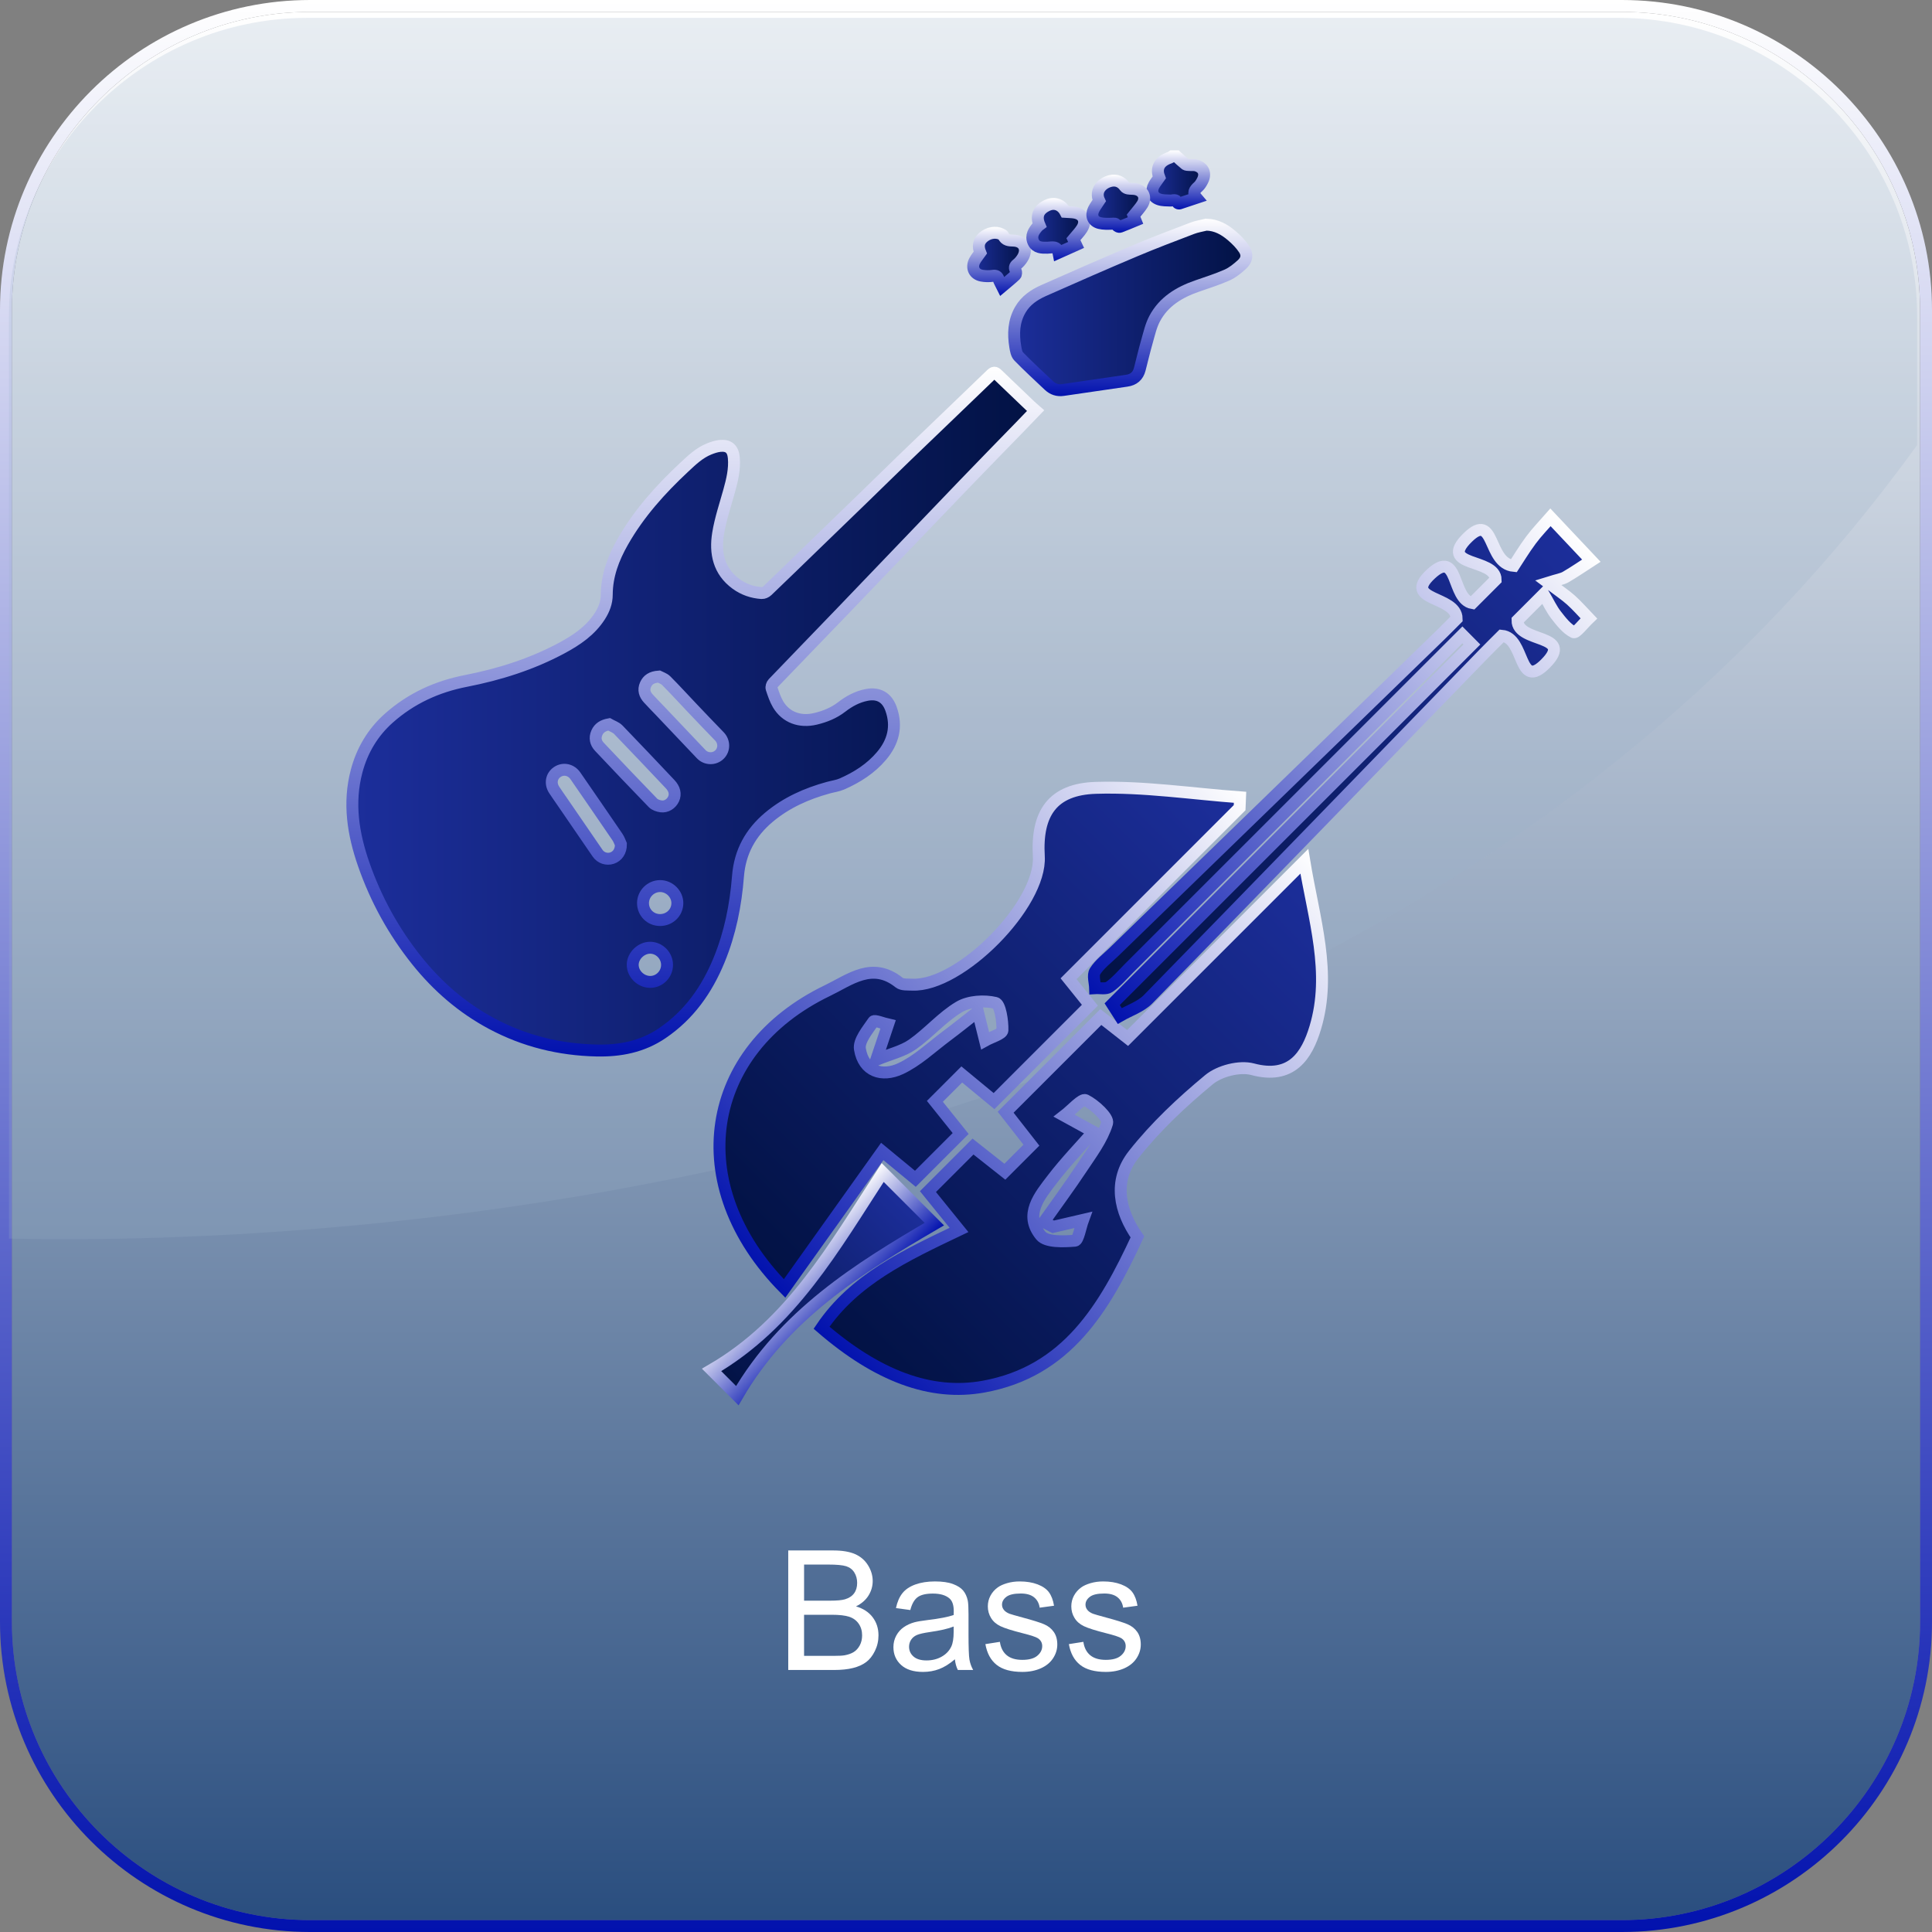 <?xml version="1.0" encoding="utf-8"?>
<!-- Generator: Adobe Illustrator 22.0.1, SVG Export Plug-In . SVG Version: 6.00 Build 0)  -->
<svg version="1.1" id="Layer_1" xmlns="http://www.w3.org/2000/svg" xmlns:xlink="http://www.w3.org/1999/xlink" x="0px" y="0px"
	 width="162px" height="162px" viewBox="0 0 162 162" enable-background="new 0 0 162 162" xml:space="preserve">
<rect x="0" y="0" width="162" height="162" fill="#808080" stroke="none"/>
<g>
	<g>
		<linearGradient id="SVGID_1_" gradientUnits="userSpaceOnUse" x1="81" y1="1" x2="81" y2="161">
			<stop  offset="7.908519e-07" style="stop-color:#FFFFFF"/>
			<stop  offset="1" style="stop-color:#2A4E7F"/>
		</linearGradient>
		<path fill="url(#SVGID_1_)" d="M136,161H26c-13.75,0-25-11.25-25-25V26C1,12.25,12.25,1,26,1h110c13.75,0,25,11.25,25,25v110
			C161,149.75,149.75,161,136,161z"/>
		<g>
			<linearGradient id="SVGID_2_" gradientUnits="userSpaceOnUse" x1="81" y1="0" x2="81" y2="162">
				<stop  offset="0" style="stop-color:#FFFFFF"/>
				<stop  offset="1" style="stop-color:#0212AE"/>
			</linearGradient>
			<path fill="url(#SVGID_2_)" d="M136,1c13.75,0,25,11.25,25,25v110c0,13.75-11.25,25-25,25H26c-13.75,0-25-11.25-25-25V26
				C1,12.25,12.25,1,26,1H136 M136,0H26C11.664,0,0,11.664,0,26v110c0,14.336,11.664,26,26,26h110c14.336,0,26-11.664,26-26V26
				C162,11.664,150.336,0,136,0L136,0z"/>
		</g>
	</g>
	<g opacity="0.22">
		<path fill="none" d="M0.75,103.858V136.5c0,13.75,11.25,25,25,25h110c13.75,0,25-11.25,25-25V37.325
			C114.715,101.098,27.491,104.429,0.75,103.858z"/>
		<path fill="#9CB2C9" d="M160.75,37.325V26.5c0-13.75-11.25-25-25-25h-110c-13.75,0-25,11.25-25,25v77.358
			C27.491,104.429,114.715,101.098,160.75,37.325z"/>
	</g>
</g>
<g>
	<path fill="#FFFFFF" d="M66.095,140.028v-10.021h3.759c0.766,0,1.381,0.102,1.842,0.305c0.463,0.202,0.826,0.515,1.088,0.936
		c0.262,0.422,0.393,0.863,0.393,1.323c0,0.429-0.115,0.832-0.348,1.21s-0.584,0.684-1.053,0.916
		c0.605,0.178,1.072,0.48,1.396,0.909c0.326,0.429,0.49,0.935,0.49,1.518c0,0.47-0.1,0.905-0.299,1.31
		c-0.197,0.402-0.441,0.714-0.734,0.933c-0.291,0.219-0.656,0.384-1.098,0.495c-0.439,0.112-0.979,0.168-1.615,0.168H66.095z
		 M67.422,134.218h2.167c0.588,0,1.01-0.039,1.264-0.116c0.338-0.101,0.592-0.267,0.762-0.499c0.172-0.232,0.258-0.524,0.258-0.875
		c0-0.333-0.08-0.625-0.24-0.879c-0.158-0.252-0.387-0.426-0.684-0.52c-0.295-0.093-0.805-0.14-1.523-0.14h-2.003V134.218z
		 M67.422,138.846h2.496c0.428,0,0.729-0.016,0.902-0.048c0.305-0.055,0.561-0.146,0.766-0.273s0.373-0.313,0.506-0.557
		c0.131-0.244,0.197-0.525,0.197-0.845c0-0.374-0.096-0.698-0.287-0.974c-0.191-0.276-0.457-0.47-0.797-0.582
		c-0.338-0.111-0.828-0.167-1.465-0.167h-2.318V138.846z"/>
	<path fill="#FFFFFF" d="M80.068,139.133c-0.456,0.388-0.895,0.661-1.316,0.82c-0.421,0.159-0.873,0.239-1.356,0.239
		c-0.798,0-1.41-0.195-1.839-0.584c-0.429-0.391-0.643-0.888-0.643-1.494c0-0.355,0.081-0.68,0.242-0.975
		c0.162-0.293,0.374-0.529,0.637-0.707c0.262-0.178,0.557-0.313,0.885-0.403c0.241-0.063,0.606-0.125,1.094-0.185
		c0.993-0.118,1.725-0.26,2.194-0.424c0.005-0.169,0.007-0.275,0.007-0.321c0-0.501-0.116-0.854-0.349-1.06
		c-0.314-0.278-0.781-0.417-1.401-0.417c-0.579,0-1.006,0.102-1.281,0.304c-0.276,0.203-0.48,0.563-0.612,1.077l-1.203-0.164
		c0.109-0.515,0.289-0.931,0.54-1.247c0.251-0.317,0.613-0.561,1.087-0.732c0.474-0.17,1.023-0.256,1.647-0.256
		c0.62,0,1.123,0.073,1.511,0.219s0.672,0.329,0.854,0.551c0.183,0.221,0.31,0.5,0.383,0.837c0.041,0.21,0.062,0.588,0.062,1.135
		v1.641c0,1.144,0.026,1.867,0.079,2.171c0.052,0.303,0.155,0.593,0.311,0.871h-1.285C80.186,139.773,80.104,139.475,80.068,139.133
		z M79.965,136.385c-0.446,0.183-1.116,0.337-2.01,0.465c-0.506,0.073-0.863,0.155-1.073,0.246s-0.371,0.225-0.485,0.399
		c-0.114,0.176-0.171,0.371-0.171,0.585c0,0.328,0.124,0.602,0.373,0.82c0.248,0.219,0.611,0.328,1.09,0.328
		c0.474,0,0.896-0.104,1.265-0.312c0.369-0.207,0.641-0.49,0.813-0.851c0.132-0.278,0.198-0.688,0.198-1.23V136.385z"/>
	<path fill="#FFFFFF" d="M82.625,137.861l1.217-0.191c0.068,0.487,0.259,0.861,0.571,1.121c0.312,0.26,0.748,0.39,1.309,0.39
		c0.565,0,0.984-0.115,1.258-0.346c0.273-0.229,0.41-0.5,0.41-0.81c0-0.278-0.121-0.497-0.362-0.656
		c-0.169-0.109-0.588-0.248-1.258-0.417c-0.902-0.228-1.528-0.425-1.876-0.592c-0.35-0.166-0.613-0.396-0.793-0.689
		c-0.181-0.295-0.271-0.619-0.271-0.975c0-0.323,0.074-0.623,0.222-0.898c0.148-0.276,0.351-0.505,0.605-0.688
		c0.191-0.142,0.452-0.261,0.783-0.359c0.33-0.098,0.685-0.146,1.063-0.146c0.569,0,1.07,0.082,1.5,0.246
		c0.432,0.164,0.749,0.387,0.954,0.666c0.205,0.281,0.347,0.655,0.424,1.125l-1.203,0.164c-0.055-0.374-0.213-0.665-0.476-0.875
		c-0.262-0.21-0.632-0.314-1.11-0.314c-0.565,0-0.969,0.094-1.21,0.28s-0.362,0.405-0.362,0.656c0,0.159,0.05,0.303,0.15,0.431
		c0.101,0.132,0.258,0.241,0.472,0.328c0.123,0.046,0.485,0.15,1.087,0.314c0.87,0.232,1.478,0.423,1.821,0.57
		c0.345,0.148,0.614,0.364,0.811,0.646s0.294,0.634,0.294,1.053c0,0.41-0.12,0.797-0.358,1.158c-0.24,0.363-0.585,0.643-1.036,0.842
		c-0.451,0.197-0.962,0.297-1.531,0.297c-0.943,0-1.662-0.196-2.157-0.588C83.077,139.213,82.762,138.632,82.625,137.861z"/>
	<path fill="#FFFFFF" d="M89.625,137.861l1.217-0.191c0.068,0.487,0.259,0.861,0.571,1.121c0.312,0.26,0.748,0.39,1.309,0.39
		c0.565,0,0.984-0.115,1.258-0.346c0.273-0.229,0.41-0.5,0.41-0.81c0-0.278-0.121-0.497-0.362-0.656
		c-0.169-0.109-0.588-0.248-1.258-0.417c-0.902-0.228-1.528-0.425-1.876-0.592c-0.35-0.166-0.613-0.396-0.793-0.689
		c-0.181-0.295-0.271-0.619-0.271-0.975c0-0.323,0.074-0.623,0.222-0.898c0.148-0.276,0.351-0.505,0.605-0.688
		c0.191-0.142,0.452-0.261,0.783-0.359c0.33-0.098,0.685-0.146,1.063-0.146c0.569,0,1.07,0.082,1.5,0.246
		c0.432,0.164,0.749,0.387,0.954,0.666c0.205,0.281,0.347,0.655,0.424,1.125l-1.203,0.164c-0.055-0.374-0.213-0.665-0.476-0.875
		c-0.262-0.21-0.632-0.314-1.11-0.314c-0.565,0-0.969,0.094-1.21,0.28s-0.362,0.405-0.362,0.656c0,0.159,0.05,0.303,0.15,0.431
		c0.101,0.132,0.258,0.241,0.472,0.328c0.123,0.046,0.485,0.15,1.087,0.314c0.87,0.232,1.478,0.423,1.821,0.57
		c0.345,0.148,0.614,0.364,0.811,0.646s0.294,0.634,0.294,1.053c0,0.41-0.12,0.797-0.358,1.158c-0.24,0.363-0.585,0.643-1.036,0.842
		c-0.451,0.197-0.962,0.297-1.531,0.297c-0.943,0-1.662-0.196-2.157-0.588C90.077,139.213,89.762,138.632,89.625,137.861z"/>
</g>
<g>
	<g>
		
			<linearGradient id="SVGID_3_" gradientUnits="userSpaceOnUse" x1="99.624" y1="13.452" x2="103.967" y2="13.452" gradientTransform="matrix(1 0 0 1 -2.999 1.636)">
			<stop  offset="0" style="stop-color:#1C2E9B"/>
			<stop  offset="1" style="stop-color:#021244"/>
		</linearGradient>
		
			<linearGradient id="SVGID_4_" gradientUnits="userSpaceOnUse" x1="101.795" y1="10.974" x2="101.795" y2="15.931" gradientTransform="matrix(1 0 0 1 -2.999 1.636)">
			<stop  offset="0" style="stop-color:#FFFFFF"/>
			<stop  offset="1" style="stop-color:#0212AE"/>
		</linearGradient>
		<path fill="url(#SVGID_3_)" stroke="url(#SVGID_4_)" stroke-miterlimit="10" d="M98.645,13.11
			c0.251,0.224,0.494,0.458,0.757,0.667c0.072,0.057,0.2,0.052,0.304,0.06c0.203,0.017,0.419-0.017,0.608,0.04
			c0.622,0.189,0.819,0.695,0.511,1.281c-0.094,0.179-0.204,0.366-0.352,0.498c-0.302,0.267-0.495,0.532-0.15,0.934
			c-0.505,0.169-0.966,0.325-1.43,0.473c-0.045,0.014-0.147-0.02-0.157-0.051c-0.107-0.357-0.37-0.187-0.59-0.196
			c-0.321-0.013-0.66-0.001-0.958-0.101c-0.555-0.187-0.711-0.686-0.419-1.201c0.124-0.219,0.285-0.416,0.437-0.634
			c-0.262-0.665-0.113-1.33,0.893-1.662c0.066-0.022,0.122-0.072,0.183-0.109C98.403,13.11,98.524,13.11,98.645,13.11z"/>
		
			<linearGradient id="SVGID_5_" gradientUnits="userSpaceOnUse" x1="32.542" y1="58.032" x2="89.837" y2="58.032" gradientTransform="matrix(1 0 0 1 -2.999 1.636)">
			<stop  offset="0" style="stop-color:#1C2E9B"/>
			<stop  offset="1" style="stop-color:#021244"/>
		</linearGradient>
		
			<linearGradient id="SVGID_6_" gradientUnits="userSpaceOnUse" x1="61.301" y1="29.113" x2="61.301" y2="86.951" gradientTransform="matrix(1 0 0 1 -2.999 1.636)">
			<stop  offset="0" style="stop-color:#FFFFFF"/>
			<stop  offset="1" style="stop-color:#0212AE"/>
		</linearGradient>
		<path fill="url(#SVGID_5_)" stroke="url(#SVGID_6_)" stroke-miterlimit="10" d="M86.838,34.428
			c-0.443,0.46-0.858,0.895-1.277,1.327c-1.572,1.62-3.153,3.232-4.717,4.86c-3.41,3.549-6.809,7.109-10.218,10.658
			c-1.932,2.012-3.877,4.01-5.806,6.024c-0.094,0.098-0.162,0.312-0.121,0.433c0.152,0.454,0.303,0.922,0.546,1.331
			c0.65,1.091,1.828,1.528,3.141,1.212c0.791-0.191,1.529-0.483,2.188-0.993c0.621-0.481,1.316-0.86,2.103-1.011
			c0.997-0.191,1.699,0.219,2.038,1.172c0.525,1.475,0.185,2.781-0.801,3.945c-0.9,1.063-2.048,1.792-3.308,2.346
			c-0.36,0.158-0.766,0.209-1.15,0.315c-1.822,0.5-3.52,1.255-4.98,2.477c-1.541,1.29-2.436,2.912-2.595,4.948
			c-0.189,2.417-0.66,4.782-1.587,7.034c-1.021,2.482-2.509,4.601-4.772,6.134c-1.676,1.136-3.534,1.489-5.506,1.445
			c-3.103-0.069-6.042-0.788-8.785-2.253c-2.462-1.316-4.533-3.106-6.274-5.28c-1.949-2.434-3.432-5.131-4.458-8.072
			c-0.889-2.549-1.305-5.151-0.596-7.823c0.463-1.744,1.364-3.255,2.709-4.447c1.849-1.638,4.011-2.636,6.456-3.113
			c2.8-0.547,5.517-1.403,8.046-2.762c1.241-0.667,2.399-1.452,3.182-2.672c0.351-0.548,0.581-1.141,0.582-1.801
			c0.005-1.607,0.555-3.052,1.333-4.421c1.361-2.397,3.181-4.418,5.186-6.287c0.629-0.586,1.249-1.181,2.061-1.508
			c0.287-0.116,0.592-0.22,0.897-0.254c0.735-0.08,1.11,0.247,1.176,0.991c0.085,0.956-0.137,1.869-0.39,2.78
			c-0.328,1.183-0.728,2.357-0.925,3.563c-0.269,1.642,0.044,3.165,1.499,4.231c0.637,0.467,1.367,0.718,2.153,0.771
			c0.153,0.01,0.353-0.08,0.468-0.19c1.344-1.284,2.676-2.582,4.011-3.875c1.387-1.342,2.776-2.682,4.161-4.026
			c1.169-1.134,2.328-2.277,3.501-3.407c2.375-2.286,4.759-4.561,7.129-6.852c0.241-0.233,0.366-0.106,0.532,0.053
			c0.897,0.861,1.795,1.721,2.695,2.579C86.501,34.142,86.65,34.263,86.838,34.428z M51.067,60.733
			c-0.501,0.092-0.836,0.299-1.019,0.71c-0.191,0.43-0.103,0.841,0.211,1.174c1.489,1.577,2.983,3.151,4.494,4.707
			c0.159,0.164,0.437,0.257,0.674,0.29c0.443,0.063,0.866-0.215,1.052-0.617c0.189-0.408,0.087-0.849-0.293-1.25
			c-1.443-1.523-2.88-3.051-4.34-4.558C51.644,60.981,51.33,60.882,51.067,60.733z M52.064,70.802
			c-0.059-0.127-0.141-0.397-0.293-0.619c-1.166-1.714-2.346-3.419-3.522-5.127c-0.361-0.525-1.016-0.663-1.52-0.322
			c-0.495,0.336-0.609,0.965-0.259,1.5c0.231,0.353,0.477,0.696,0.715,1.045c0.974,1.421,1.945,2.845,2.923,4.263
			c0.276,0.4,0.771,0.558,1.211,0.411C51.763,71.806,52.068,71.394,52.064,70.802z M55.239,56.73
			c-0.605,0.045-0.924,0.27-1.109,0.679c-0.199,0.442-0.069,0.828,0.238,1.164c0.349,0.382,0.714,0.749,1.071,1.125
			c1.12,1.18,2.24,2.36,3.359,3.541c0.411,0.434,1.102,0.451,1.531,0.033c0.426-0.416,0.412-1.096-0.009-1.528
			c-0.771-0.791-1.532-1.593-2.293-2.393c-0.723-0.76-1.428-1.537-2.169-2.278C55.668,56.883,55.372,56.801,55.239,56.73z
			 M53.917,75.727c-0.001,0.791,0.63,1.419,1.427,1.419c0.804,0,1.44-0.613,1.453-1.4c0.013-0.781-0.663-1.454-1.454-1.448
			C54.562,74.303,53.918,74.949,53.917,75.727z M55.932,80.909c0.002-0.781-0.647-1.44-1.417-1.441c-0.754,0-1.45,0.674-1.461,1.414
			c-0.011,0.769,0.664,1.442,1.454,1.452C55.285,82.343,55.93,81.698,55.932,80.909z"/>
		
			<linearGradient id="SVGID_7_" gradientUnits="userSpaceOnUse" x1="88.034" y1="24.141" x2="107.51" y2="24.141" gradientTransform="matrix(1 0 0 1 -2.999 1.636)">
			<stop  offset="0" style="stop-color:#1C2E9B"/>
			<stop  offset="1" style="stop-color:#021244"/>
		</linearGradient>
		
			<linearGradient id="SVGID_8_" gradientUnits="userSpaceOnUse" x1="97.772" y1="16.701" x2="97.772" y2="31.58" gradientTransform="matrix(1 0 0 1 -2.999 1.636)">
			<stop  offset="0" style="stop-color:#FFFFFF"/>
			<stop  offset="1" style="stop-color:#0212AE"/>
		</linearGradient>
		<path fill="url(#SVGID_7_)" stroke="url(#SVGID_8_)" stroke-miterlimit="10" d="M101.14,18.838
			c0.856,0.014,1.535,0.406,2.14,0.919c0.389,0.331,0.764,0.708,1.042,1.132c0.311,0.474,0.23,0.914-0.196,1.299
			c-0.372,0.336-0.78,0.67-1.231,0.871c-0.824,0.365-1.69,0.637-2.543,0.935c-1.479,0.516-2.773,1.297-3.529,2.716
			c-0.318,0.596-0.466,1.286-0.655,1.944c-0.22,0.765-0.4,1.541-0.6,2.311c-0.147,0.565-0.51,0.875-1.091,0.958
			c-1.778,0.253-3.556,0.514-5.333,0.777c-0.465,0.069-0.861-0.064-1.196-0.38c-0.85-0.804-1.713-1.596-2.529-2.433
			c-0.186-0.191-0.241-0.54-0.289-0.828c-0.177-1.069-0.137-2.114,0.425-3.087c0.452-0.782,1.167-1.26,1.953-1.61
			c2.557-1.138,5.123-2.259,7.702-3.348c1.567-0.662,3.161-1.263,4.75-1.87C100.337,18.998,100.746,18.937,101.14,18.838z"/>
		
			<linearGradient id="SVGID_9_" gradientUnits="userSpaceOnUse" x1="84.602" y1="20.134" x2="88.939" y2="20.134" gradientTransform="matrix(1 0 0 1 -2.999 1.636)">
			<stop  offset="0" style="stop-color:#1C2E9B"/>
			<stop  offset="1" style="stop-color:#021244"/>
		</linearGradient>
		
			<linearGradient id="SVGID_10_" gradientUnits="userSpaceOnUse" x1="86.771" y1="17.382" x2="86.771" y2="23.18" gradientTransform="matrix(1 0 0 1 -2.999 1.636)">
			<stop  offset="0" style="stop-color:#FFFFFF"/>
			<stop  offset="1" style="stop-color:#0212AE"/>
		</linearGradient>
		<path fill="url(#SVGID_9_)" stroke="url(#SVGID_10_)" stroke-miterlimit="10" d="M84.03,24.022
			c-0.108-0.218-0.226-0.413-0.302-0.624c-0.091-0.251-0.225-0.307-0.492-0.268c-0.302,0.044-0.625,0.037-0.926-0.019
			c-0.623-0.116-0.88-0.669-0.585-1.237c0.126-0.242,0.312-0.453,0.474-0.684c-0.215-0.532-0.147-0.933,0.22-1.271
			c0.433-0.399,1.071-0.516,1.539-0.28c0.063,0.032,0.147,0.069,0.172,0.125c0.168,0.388,0.48,0.4,0.849,0.412
			c0.873,0.028,1.221,0.723,0.753,1.466c-0.12,0.191-0.273,0.376-0.45,0.514c-0.217,0.17-0.223,0.323-0.109,0.552
			c0.047,0.095,0.038,0.293-0.029,0.357C84.805,23.386,84.439,23.677,84.03,24.022z"/>
		
			<linearGradient id="SVGID_11_" gradientUnits="userSpaceOnUse" x1="89.559" y1="17.511" x2="93.903" y2="17.511" gradientTransform="matrix(1 0 0 1 -2.999 1.636)">
			<stop  offset="0" style="stop-color:#1C2E9B"/>
			<stop  offset="1" style="stop-color:#021244"/>
		</linearGradient>
		
			<linearGradient id="SVGID_12_" gradientUnits="userSpaceOnUse" x1="91.731" y1="14.963" x2="91.731" y2="20.274" gradientTransform="matrix(1 0 0 1 -2.999 1.636)">
			<stop  offset="0" style="stop-color:#FFFFFF"/>
			<stop  offset="1" style="stop-color:#0212AE"/>
		</linearGradient>
		<path fill="url(#SVGID_11_)" stroke="url(#SVGID_12_)" stroke-miterlimit="10" d="M90.005,20.052
			c0.064,0.137,0.134,0.288,0.226,0.485c-0.486,0.217-0.952,0.426-1.474,0.659c-0.116-0.603-0.536-0.435-0.924-0.426
			c-0.456,0.01-0.963,0.02-1.19-0.489c-0.23-0.516,0.054-0.928,0.385-1.303c0.039-0.045,0.095-0.074,0.133-0.103
			c-0.314-0.743-0.103-1.308,0.675-1.663c0.603-0.275,1.195-0.033,1.502,0.558c0.281,0.021,0.56,0.013,0.827,0.069
			c0.689,0.145,0.939,0.711,0.566,1.314C90.538,19.466,90.268,19.731,90.005,20.052z"/>
		
			<linearGradient id="SVGID_13_" gradientUnits="userSpaceOnUse" x1="94.591" y1="15.447" x2="98.939" y2="15.447" gradientTransform="matrix(1 0 0 1 -2.999 1.636)">
			<stop  offset="0" style="stop-color:#1C2E9B"/>
			<stop  offset="1" style="stop-color:#021244"/>
		</linearGradient>
		
			<linearGradient id="SVGID_14_" gradientUnits="userSpaceOnUse" x1="96.765" y1="13.004" x2="96.765" y2="17.889" gradientTransform="matrix(1 0 0 1 -2.999 1.636)">
			<stop  offset="0" style="stop-color:#FFFFFF"/>
			<stop  offset="1" style="stop-color:#0212AE"/>
		</linearGradient>
		<path fill="url(#SVGID_13_)" stroke="url(#SVGID_14_)" stroke-miterlimit="10" d="M95.05,18.079
			c0.044,0.111,0.097,0.243,0.164,0.411c-0.445,0.183-0.873,0.368-1.31,0.53c-0.066,0.024-0.225-0.039-0.25-0.1
			c-0.09-0.218-0.237-0.167-0.413-0.161c-0.345,0.011-0.704,0.025-1.035-0.055c-0.55-0.132-0.755-0.611-0.509-1.126
			c0.123-0.257,0.305-0.485,0.473-0.746c-0.391-0.835,0.225-1.49,0.958-1.66c0.477-0.111,0.912,0.073,1.192,0.481
			c0.054,0.078,0.174,0.137,0.272,0.154c0.201,0.034,0.411,0.014,0.611,0.051c0.665,0.124,0.938,0.701,0.583,1.279
			C95.584,17.461,95.315,17.742,95.05,18.079z"/>
	</g>
	<g>
		
			<linearGradient id="SVGID_15_" gradientUnits="userSpaceOnUse" x1="341.852" y1="270.692" x2="341.852" y2="326.972" gradientTransform="matrix(0.707 0.707 -0.707 0.707 63.228 -356.739)">
			<stop  offset="0" style="stop-color:#1C2E9B"/>
			<stop  offset="1" style="stop-color:#021244"/>
		</linearGradient>
		
			<linearGradient id="SVGID_16_" gradientUnits="userSpaceOnUse" x1="341.852" y1="269.718" x2="341.852" y2="327.503" gradientTransform="matrix(0.707 0.707 -0.707 0.707 63.228 -356.739)">
			<stop  offset="0" style="stop-color:#FFFFFF"/>
			<stop  offset="1" style="stop-color:#0212AE"/>
		</linearGradient>
		<path fill="url(#SVGID_15_)" stroke="url(#SVGID_16_)" stroke-miterlimit="10" d="M95.374,103.712
			c-1.498-2.134-2.072-4.676-0.317-6.901c1.83-2.32,4.036-4.392,6.319-6.281c0.887-0.733,2.568-1.165,3.656-0.873
			c3.275,0.88,4.556-1.159,5.255-3.484c1.388-4.613-0.113-9.077-0.918-13.955c-5.227,5.227-10.016,10.016-14.819,14.819
			c-0.838-0.656-1.531-1.2-2.244-1.758c-2.708,2.708-5.269,5.269-7.981,7.981c0.834,1.066,1.497,1.915,2.16,2.763
			c-0.833,0.833-1.521,1.521-2.227,2.227c-0.994-0.786-1.843-1.457-2.67-2.111c-1.353,1.353-2.569,2.569-3.778,3.778
			c0.86,1.062,1.6,1.975,2.603,3.214c-4.477,2.138-8.78,4.139-11.525,8.201c4.674,4.045,9.169,5.732,13.56,4.943
			C89.468,115.015,92.617,109.661,95.374,103.712z M90.14,104.034c-0.967,0.078-2.397,0.142-2.868-0.432
			c-1.437-1.753-0.098-3.333,0.968-4.726c1.113-1.455,2.397-2.778,3.445-3.975c-0.993-0.545-1.719-0.945-2.446-1.344
			c0.612-0.47,1.48-1.458,1.784-1.307c0.777,0.385,1.947,1.473,1.808,1.93c-0.411,1.353-1.335,2.566-2.14,3.78
			c-1.013,1.529-2.106,3.004-3.164,4.503c0.262,0.136,0.524,0.271,0.786,0.407c0.834-0.194,1.669-0.387,2.503-0.581
			C90.593,102.9,90.411,104.012,90.14,104.034z"/>
		
			<linearGradient id="SVGID_17_" gradientUnits="userSpaceOnUse" x1="323.02" y1="270.711" x2="323.02" y2="326.837" gradientTransform="matrix(0.707 0.707 -0.707 0.707 63.228 -356.739)">
			<stop  offset="0" style="stop-color:#1C2E9B"/>
			<stop  offset="1" style="stop-color:#021244"/>
		</linearGradient>
		
			<linearGradient id="SVGID_18_" gradientUnits="userSpaceOnUse" x1="323.02" y1="270.017" x2="323.02" y2="327.34" gradientTransform="matrix(0.707 0.707 -0.707 0.707 63.228 -356.739)">
			<stop  offset="0" style="stop-color:#FFFFFF"/>
			<stop  offset="1" style="stop-color:#0212AE"/>
		</linearGradient>
		<path fill="url(#SVGID_17_)" stroke="url(#SVGID_18_)" stroke-miterlimit="10" d="M76.754,98.843
			c1.336-1.336,2.554-2.554,3.798-3.798c-0.788-0.983-1.464-1.827-2.161-2.697c0.818-0.818,1.507-1.507,2.254-2.254
			c0.963,0.795,1.797,1.484,2.704,2.234c2.745-2.745,5.36-5.36,8.039-8.039c-0.632-0.785-1.19-1.479-1.787-2.221
			c4.862-4.862,9.602-9.602,14.342-14.342c0.012-0.29,0.023-0.581,0.035-0.871c-4.031-0.296-8.073-0.917-12.091-0.793
			c-3.638,0.112-4.994,2.144-4.781,5.75c0.237,4.012-6.592,10.931-10.62,10.752c-0.37-0.017-0.84,0.029-1.09-0.171
			c-2.245-1.797-4.124-0.243-6.015,0.669c-10.336,4.981-12.213,16.27-3.594,24.975c2.763-3.875,5.459-7.656,8.19-11.486
			C74.919,97.327,75.828,98.078,76.754,98.843z M82.599,87.256c-0.18-0.725-0.36-1.451-0.603-2.432
			c-0.805,0.629-1.713,1.363-2.647,2.061c-1.262,0.943-2.442,2.078-3.844,2.727c-1.54,0.713-3.09,0.246-3.4-1.644
			c-0.116-0.705,0.646-1.598,1.136-2.319c0.09-0.131,0.8,0.16,1.224,0.256c-0.247,0.739-0.495,1.478-0.992,2.963
			c1.194-0.49,2.232-0.724,3.038-1.289c1.368-0.959,2.488-2.298,3.911-3.143c0.826-0.49,2.096-0.568,3.05-0.341
			c0.382,0.091,0.61,1.504,0.582,2.303C84.041,86.701,83.11,86.971,82.599,87.256z"/>
		
			<linearGradient id="SVGID_19_" gradientUnits="userSpaceOnUse" x1="332.471" y1="235.706" x2="332.471" y2="290.81" gradientTransform="matrix(0.707 0.707 -0.707 0.707 63.228 -356.739)">
			<stop  offset="0" style="stop-color:#1C2E9B"/>
			<stop  offset="1" style="stop-color:#021244"/>
		</linearGradient>
		
			<linearGradient id="SVGID_20_" gradientUnits="userSpaceOnUse" x1="332.471" y1="235.19" x2="332.471" y2="291.4" gradientTransform="matrix(0.707 0.707 -0.707 0.707 63.228 -356.739)">
			<stop  offset="0" style="stop-color:#FFFFFF"/>
			<stop  offset="1" style="stop-color:#0212AE"/>
		</linearGradient>
		<path fill="url(#SVGID_19_)" stroke="url(#SVGID_20_)" stroke-miterlimit="10" d="M122.143,51.887
			c-0.378,0.378-0.89,0.903-1.415,1.413c-9.116,8.849-18.233,17.696-27.349,26.544c-0.536,0.52-1.166,0.985-1.555,1.6
			c-0.213,0.337-0.012,0.935,0.002,1.415c0.405-0.025,0.912,0.095,1.193-0.104c0.602-0.425,1.093-1.011,1.622-1.539
			c8.654-8.652,17.307-17.306,25.96-25.959c0.674-0.674,1.348-1.348,2.021-2.021c0.266,0.268,0.531,0.537,0.797,0.805
			c-10.054,10.054-20.107,20.107-30.161,30.161c0.211,0.33,0.422,0.659,0.634,0.989c0.801-0.462,1.758-0.771,2.38-1.407
			c9.4-9.622,18.755-19.287,28.123-28.941c0.558-0.575,1.132-1.134,1.531-1.534c1.976,0.182,1.357,4.667,3.67,2.332
			c2.482-2.507-2.37-1.69-2.353-3.629c0.617-0.617,1.316-1.316,2.191-2.191c0.411,0.701,0.67,1.268,1.042,1.745
			c0.428,0.55,0.891,1.155,1.481,1.448c0.186,0.092,0.833-0.746,1.268-1.159c-0.498-0.517-0.969-1.064-1.503-1.541
			c-0.497-0.444-1.061-0.813-1.914-1.455c0.815-0.255,1.182-0.303,1.478-0.475c0.734-0.427,1.434-0.91,2.148-1.371
			c-1.141-1.21-2.283-2.42-3.424-3.631c-0.55,0.632-1.141,1.234-1.639,1.905c-0.594,0.8-1.108,1.659-1.44,2.164
			c-2.225-0.203-1.558-4.63-3.858-2.383c-2.57,2.51,2.329,1.707,2.339,3.547c-0.652,0.652-1.347,1.347-1.954,1.954
			c-1.772-0.308-1.114-4.623-3.472-2.442C117.512,50.418,122.128,49.926,122.143,51.887z"/>
		
			<linearGradient id="SVGID_21_" gradientUnits="userSpaceOnUse" x1="332.461" y1="314.145" x2="332.461" y2="335.995" gradientTransform="matrix(0.707 0.707 -0.707 0.707 63.228 -356.739)">
			<stop  offset="0" style="stop-color:#1C2E9B"/>
			<stop  offset="1" style="stop-color:#021244"/>
		</linearGradient>
		
			<linearGradient id="SVGID_22_" gradientUnits="userSpaceOnUse" x1="328.784" y1="325.07" x2="336.17" y2="325.07" gradientTransform="matrix(0.707 0.707 -0.707 0.707 63.228 -356.739)">
			<stop  offset="0" style="stop-color:#FFFFFF"/>
			<stop  offset="1" style="stop-color:#0212AE"/>
		</linearGradient>
		<path fill="url(#SVGID_21_)" stroke="url(#SVGID_22_)" stroke-miterlimit="10" d="M78.344,102.645
			c-1.481-1.481-2.932-2.932-4.329-4.329c-4.078,6.253-7.639,12.658-14.347,16.554c0.738,0.738,1.246,1.246,2.157,2.157
			C65.755,110.26,71.922,106.386,78.344,102.645z"/>
	</g>
</g>
</svg>
